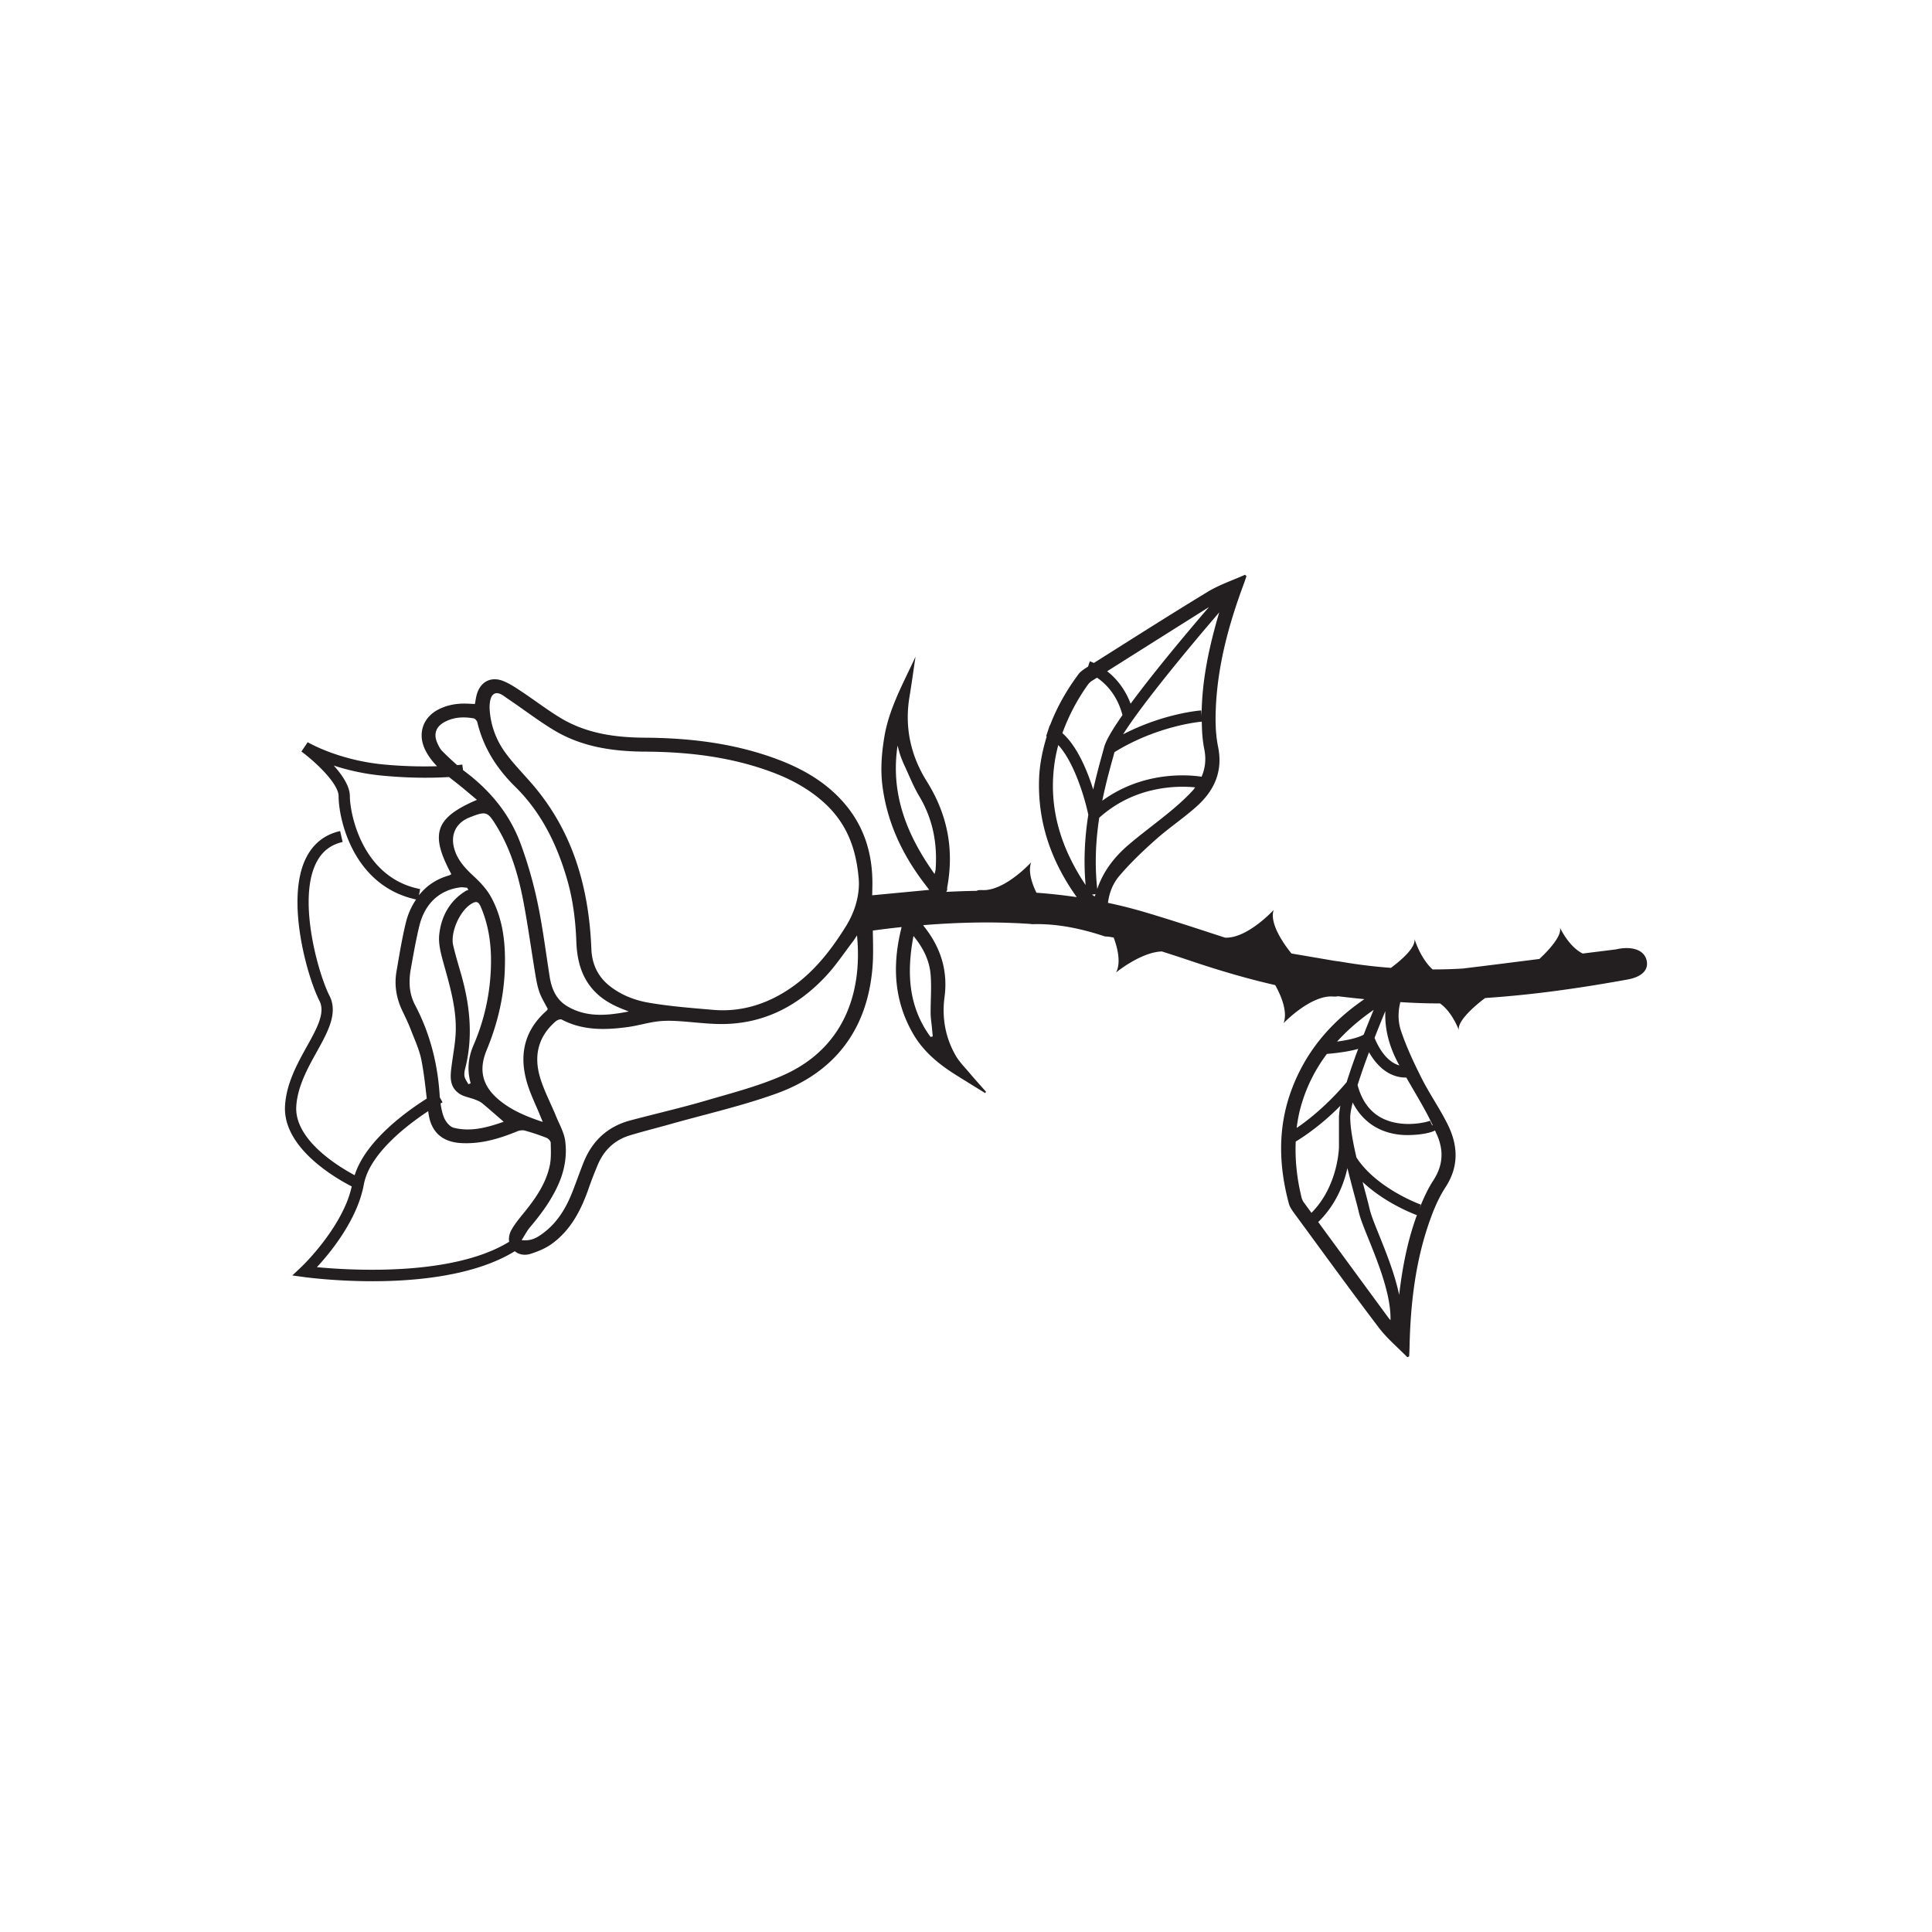 <svg data-bbox="29.498 59.497 141.002 81.003" viewBox="0 0 200 200" height="200" width="200" xmlns="http://www.w3.org/2000/svg" data-type="color">
    <g>
        <path d="M170.454 99.401c-.238-.977-1.309-1.432-2.813-1.193-.135.021-.266.061-.401.078-1.131.143-2.263.281-3.394.424-1.451-.701-2.363-2.69-2.363-2.69.262.922-1.451 2.625-2.124 3.251-2.653.336-5.304.676-7.96.995-.831.05-1.873.089-3.094.09-1.272-1.145-1.873-3.148-1.873-3.148.122.914-1.415 2.22-2.441 2.985a53.36 53.36 0 0 1-5.065-.617c-.291-.05-.522-.075-.775-.11l-4.46-.761.003-.001s-2.424-2.837-1.841-4.51c0 0-2.715 2.972-5.034 2.872-2.795-.91-5.584-1.834-8.414-2.67a49.642 49.642 0 0 0-3.708-.933c.129-1.024.487-1.974 1.176-2.788 1.151-1.36 2.462-2.6 3.798-3.787 1.37-1.218 2.919-2.238 4.274-3.47 1.783-1.622 2.664-3.608 2.151-6.109-.228-1.111-.28-2.278-.254-3.416.108-4.656 1.293-9.091 2.908-13.428.101-.27.189-.545.283-.818l-.141-.15c-1.295.581-2.668 1.036-3.872 1.767-3.959 2.405-7.865 4.896-11.784 7.367a6.401 6.401 0 0 0-.417-.176l-.184.552c-.361.228-.756.469-1.003.801-1.239 1.67-2.238 3.435-2.943 5.307l-.025-.011-.366 1.103c.02.007.038.026.058.034-.438 1.443-.752 2.93-.795 4.512-.123 4.564 1.353 8.546 3.905 12.118a58.017 58.017 0 0 0-4.175-.457c-.437-.899-.891-2.169-.55-3.144 0 0-2.722 2.982-5.044 2.872-.325-.015-.506.017-.592.078a85.19 85.19 0 0 0-3.15.108l.097-.185c.002-.17-.006-.234.005-.295.726-3.935.026-7.549-2.123-10.976-1.647-2.626-2.307-5.567-1.79-8.697.231-1.395.421-2.797.629-4.195-1.244 2.719-2.734 5.327-3.23 8.327-.28 1.69-.409 3.376-.189 5.074.494 3.807 2.084 7.148 4.409 10.169.151.196.298.396.428.57l-5.903.56c.01-.476.022-.819.024-1.162.014-3.014-.774-5.762-2.714-8.128-1.897-2.313-4.385-3.762-7.14-4.794-4.42-1.655-9.033-2.201-13.717-2.231-3.106-.019-6.105-.446-8.798-2.093-1.345-.823-2.601-1.788-3.917-2.661-.627-.416-1.264-.854-1.959-1.123-1.294-.501-2.385.13-2.73 1.475-.073.287-.112.583-.175.916-.288-.014-.544-.03-.801-.039-1.034-.036-2.029.12-2.961.596-1.656.846-2.194 2.557-1.371 4.215.318.642.742 1.179 1.214 1.67a45.471 45.471 0 0 1-5.471-.177c-4.752-.44-7.891-2.292-7.92-2.311l-.648.965c1.486 1.098 3.848 3.327 3.848 4.627 0 2.349 1.495 9.277 8.021 10.689a7.329 7.329 0 0 0-1.029 2.283c-.424 1.694-.697 3.426-.997 5.149-.249 1.425-.019 2.795.607 4.102.299.623.603 1.247.851 1.891.409 1.066.912 2.123 1.126 3.232.252 1.305.398 2.63.547 3.955-2.032 1.279-6.331 4.342-7.463 7.933-1.689-.904-6.258-3.675-6.043-7.139.127-2.049 1.187-3.954 2.12-5.635 1.148-2.068 2.232-4.022 1.313-5.813-1.126-2.197-3.273-9.71-1.435-13.62.585-1.247 1.501-1.995 2.8-2.289l-.258-1.132c-1.65.372-2.861 1.356-3.599 2.928-2.032 4.33.217 12.23 1.455 14.643.636 1.239-.261 2.853-1.296 4.719-.994 1.788-2.12 3.815-2.264 6.126-.272 4.378 5.279 7.542 6.906 8.373-.136.584-.318 1.18-.578 1.79-1.518 3.596-4.654 6.559-4.686 6.588l-.889.836 1.209.165c.278.039 3.248.433 7.108.433 4.684 0 10.651-.606 14.713-3.105.47.383 1.069.451 1.648.266.77-.246 1.558-.572 2.204-1.044 1.967-1.436 3.024-3.508 3.803-5.75.283-.815.599-1.621.934-2.417.64-1.521 1.744-2.571 3.332-3.052 1.367-.414 2.755-.758 4.129-1.146 3.666-1.035 7.402-1.879 10.98-3.162 6.052-2.169 9.447-6.577 9.995-13.024.109-1.277.053-2.569.04-3.866a93.562 93.562 0 0 1 2.981-.362c-.046.187-.093.373-.135.561-.817 3.615-.608 7.08 1.269 10.394 1.086 1.918 2.684 3.222 4.489 4.357.327.205.655.409.983.612l2.037 1.259.093-.133c-.57-.647-1.151-1.285-1.707-1.945-.511-.606-1.088-1.183-1.471-1.865-1.046-1.864-1.401-3.883-1.117-6.012.36-2.697-.392-5.085-2.059-7.21-.049-.062-.106-.148-.154-.216 3.671-.298 7.36-.382 11.075-.128.072.005.145.016.219.029 2.5-.086 5.081.448 7.535 1.272.309-.002.6.058.893.111.35.937.801 2.542.252 3.609 0 0 2.559-2.101 4.74-2.171 1.03.33 2.059.663 3.081 1.008 2.837.957 5.711 1.803 8.648 2.476.422.744 1.362 2.627.871 3.936 0 0 2.79-2.918 5.109-2.756.248.017.405.003.511-.029.65.08 1.601.19 2.74.303-3.435 2.348-6.09 5.406-7.579 9.495-1.402 3.849-1.287 7.761-.237 11.67.108.4.387.77.64 1.114 2.878 3.92 5.733 7.858 8.674 11.73.851 1.12 1.961 2.045 2.953 3.059l.186-.088c.013-.288.031-.576.037-.864.092-4.626.619-9.185 2.231-13.556.394-1.068.871-2.136 1.492-3.085 1.397-2.139 1.307-4.309.245-6.47-.808-1.642-1.873-3.157-2.701-4.791-.806-1.593-1.57-3.226-2.141-4.912-.339-.999-.325-2.005-.076-2.996 1.377.087 2.785.141 4.102.133 1.272.882 1.954 2.761 1.954 2.761-.227-1.163 2.69-3.293 2.69-3.293.019-.007.025-.019.044-.026 4.967-.327 9.868-1.032 14.73-1.914 1.485-.269 2.214-.997 1.971-1.998zm-57.397-6.793l.35-.047c-.023.084-.062.157-.083.243-.115-.083-.214-.123-.267-.196zm8.133-8.647c-1.424 1.18-2.924 2.27-4.333 3.468-1.471 1.251-2.636 2.732-3.269 4.598-.292-2.614-.14-5.132.206-7.375 3.726-3.362 8.193-3.319 9.926-3.146-.076.094-.128.196-.212.288-.712.779-1.505 1.492-2.318 2.167zm3.197-3.556c-1.309-.201-6.013-.625-10.279 2.487.341-1.687.749-3.166 1.075-4.344l.187-.685c4.442-2.747 8.867-3.144 9.038-3.157.015.951.068 1.909.256 2.832.215 1.058.099 2.002-.277 2.867zm.004-6.292l-.041-.571c-.176.013-3.901.309-8.088 2.474 2.017-3.213 7.115-9.329 9.953-12.622a3.631 3.631 0 0 1-.029.098c-1.022 3.47-1.784 6.987-1.795 10.621zm.762-11.27c-1.83 2.123-5.528 6.488-8.112 10.004-.611-1.619-1.566-2.687-2.43-3.359 3.512-2.217 7.026-4.434 10.542-6.645zm-12.526 8.025a1.52 1.52 0 0 1 .424-.395l.509-.321c.905.614 2.102 1.799 2.636 3.875-.986 1.415-1.703 2.606-1.889 3.304l-.249.906a74.93 74.93 0 0 0-.889 3.493c-.608-1.929-1.649-4.48-3.19-5.834a20.62 20.62 0 0 1 2.648-5.028zm-3.522 8.601c.091-.803.243-1.582.448-2.34 1.658 1.793 2.757 5.524 3.108 7.215-.349 2.205-.512 4.682-.279 7.275-2.434-3.649-3.79-7.625-3.277-12.15zm-12.768 21.429c.107 1.325-.007 2.666.001 4 .003.465.082.929.126 1.394l.095 1.001-.234.046c-2.279-3.12-2.489-6.612-1.761-10.446 1.032 1.258 1.656 2.552 1.773 4.005zm-3.421-23.714c.095.341.173.687.289 1.02.127.364.275.722.438 1.071.49 1.049.914 2.14 1.506 3.129 1.421 2.371 1.905 4.921 1.702 7.637-.006.084-.038.165-.104.436-2.902-4.067-4.579-8.321-3.831-13.293zm-47.123.581c-.237-.235-.398-.567-.534-.88-.383-.877-.142-1.627.69-2.102.966-.551 2.02-.607 3.088-.417.151.027.34.256.38.423.631 2.619 2.005 4.772 3.923 6.659 2.701 2.658 4.314 5.962 5.36 9.562.612 2.108.881 4.265.961 6.455.07 1.895.501 3.681 1.857 5.122.819.87 1.834 1.433 2.931 1.869l.642.252c-2.203.431-4.374.65-6.381-.549-1.142-.683-1.615-1.807-1.814-3.078-.4-2.56-.722-5.138-1.256-7.671a43.93 43.93 0 0 0-1.728-6.025c-1.159-3.166-3.254-5.662-5.975-7.66l-.081-.577c-.007.001-.203.026-.532.057a32.967 32.967 0 0 1-1.531-1.44zm8.759 34.3c.348 1.193.918 2.322 1.388 3.481.062.153.126.304.248.598-1.744-.58-3.275-1.22-4.57-2.314-1.687-1.424-2.09-3.064-1.245-5.108 1.074-2.598 1.747-5.29 1.873-8.1.121-2.683-.091-5.335-1.403-7.744-.442-.811-1.112-1.535-1.799-2.168-.91-.838-1.718-1.705-2.039-2.929-.378-1.442.232-2.625 1.627-3.172 1.698-.666 1.841-.616 2.777.916 1.523 2.495 2.304 5.254 2.828 8.089.444 2.399.776 4.818 1.175 7.225.106.637.22 1.282.435 1.887.207.582.548 1.116.86 1.729-.02.028-.069.125-.144.192-2.303 2.033-2.843 4.568-2.011 7.418zm-5.829.074l-.234.1c-.137-.256-.333-.5-.393-.773-.057-.261-.014-.564.054-.831.864-3.37.487-6.679-.467-9.963-.27-.932-.549-1.863-.769-2.807-.314-1.352.689-3.578 1.869-4.295.453-.275.724-.301.975.278 1.034 2.389 1.201 4.884.996 7.428a21.922 21.922 0 0 1-1.742 6.936c-.547 1.27-.671 2.576-.289 3.927zM36.218 82.426c0-1.03-.775-2.185-1.669-3.176 1.36.445 3.092.868 5.117 1.052 3.008.281 5.376.226 6.815.136.207.165.413.331.624.493.759.581 1.479 1.215 2.268 1.868-4.344 1.862-4.891 3.516-2.646 7.7-.095.046-.185.107-.284.135-1.337.39-2.33 1.106-3.075 2.043l.126-.641c-6.04-1.173-7.276-7.88-7.276-9.61zm6.748 21.61c-.624-1.184-.668-2.449-.44-3.728.265-1.487.525-2.979.881-4.446.564-2.324 2.091-3.73 4.234-4.001.231-.029.472.021.708.034l.136.232c-.085.03-.179.045-.253.091-1.7 1.041-2.561 2.654-2.763 4.541-.101.945.175 1.965.435 2.908.656 2.378 1.377 4.744 1.269 7.243-.047 1.088-.257 2.168-.4 3.252-.148 1.122-.341 2.287.767 3.05.457.315 1.072.396 1.607.603.264.102.544.209.758.385.744.611 1.462 1.252 2.237 1.923-1.684.589-3.391 1.071-5.175.622-.409-.103-.832-.634-1.006-1.066-.184-.456-.285-.954-.354-1.453.115-.067.198-.114.205-.117l-.284-.516c-.188-3.368-.985-6.563-2.562-9.557zm-10.162 27.141c1.097-1.183 2.988-3.455 4.111-6.114.353-.833.604-1.66.751-2.454.586-3.178 4.48-6.145 6.664-7.586l.021.177c.247 1.94 1.379 3.008 3.35 3.129 2.064.126 3.983-.449 5.863-1.222.234-.096.546-.13.786-.063.75.209 1.492.457 2.216.74.192.075.439.331.443.509.017.792.064 1.609-.1 2.375-.414 1.93-1.543 3.498-2.771 5-.409.5-.817 1.011-1.146 1.565-.25.421-.357.871-.284 1.313-5.846 3.608-16.391 2.963-19.904 2.631zm48.272-19.867c-2.557 1.132-5.313 1.837-8.01 2.627-2.575.754-5.196 1.354-7.792 2.042-2.369.627-3.977 2.119-4.873 4.38-.382.964-.727 1.941-1.1 2.909-.671 1.742-1.595 3.314-3.14 4.437-.572.416-1.179.795-2.162.669.336-.522.56-.971.877-1.344 1.126-1.324 2.142-2.711 2.872-4.3.677-1.472.968-3.03.763-4.607-.116-.893-.609-1.741-.96-2.598-.539-1.316-1.218-2.588-1.63-3.941-.683-2.247-.239-4.282 1.624-5.868.149-.127.468-.243.606-.17 2.167 1.142 4.471 1.09 6.793.781 1.007-.134 1.991-.433 2.997-.574.693-.097 1.409-.095 2.11-.057 1.405.077 2.805.269 4.211.306 4.542.122 8.243-1.735 11.271-4.993 1.01-1.087 1.837-2.344 2.745-3.525.126-.165.234-.344.439-.648.602 6.146-1.511 11.762-7.641 14.474zm6.518-15.464c-1.813 2.932-3.931 5.531-7.012 7.215-2.104 1.15-4.362 1.686-6.757 1.479-2.24-.193-4.492-.363-6.703-.747-1.433-.249-2.835-.793-4.016-1.73-1.23-.976-1.827-2.274-1.888-3.822-.248-6.247-1.848-12.017-5.975-16.897-.988-1.169-2.089-2.254-2.978-3.492a8.472 8.472 0 0 1-1.572-4.339c-.04-.543.019-1.316.358-1.609.482-.417 1.081.141 1.552.457 1.579 1.061 3.091 2.228 4.716 3.212 2.904 1.758 6.14 2.219 9.486 2.237 4.507.025 8.946.553 13.199 2.154 1.815.683 3.507 1.589 4.992 2.852 2.265 1.927 3.539 4.372 3.875 7.921.177 1.449-.172 3.323-1.277 5.109zm54.605 8.696c-.28.673-.642 1.563-1.033 2.562-.187.121-.9.472-2.756.722 1.103-1.22 2.376-2.308 3.789-3.284zm-4.84 4.561c1.476-.128 2.536-.318 3.241-.524a68.079 68.079 0 0 0-1.195 3.442c-.252.309-2.354 2.833-5.175 4.745.09-.693.208-1.386.395-2.079a16.357 16.357 0 0 1 2.734-5.584zm-2.619 14.875c-.477-1.93-.69-3.865-.607-5.803 1.882-1.15 3.506-2.572 4.622-3.708a6.818 6.818 0 0 0-.139 1.089l-.007-.018v3.195c0 .04-.063 4.015-2.847 6.82l-.772-1.053a1.508 1.508 0 0 1-.25-.522zm1.719 2.526c1.851-1.79 2.669-3.975 3.024-5.585.22.891.447 1.765.655 2.541.214.79.402 1.487.524 2.014.156.683.541 1.635 1.028 2.841.998 2.468 2.32 5.779 2.253 8.35-.073-.082-.15-.165-.212-.249-2.428-3.301-4.85-6.607-7.272-9.912zm11.932-4.332c-.619.951-1.093 2.015-1.509 3.076-1.113 2.836-1.689 5.793-2.042 8.794-.45-2.142-1.341-4.367-2.066-6.163-.448-1.113-.838-2.073-.975-2.666a63.257 63.257 0 0 0-.531-2.056l-.213-.804c2.398 2.255 5.452 3.378 5.633 3.443l.39-1.098c-.052-.017-4.558-1.65-6.656-4.869-.359-1.539-.647-3.062-.647-4.18 0-.363.107-.909.253-1.519.999 1.954 2.72 3.155 5.062 3.351.971.079 2.729-.05 3.461-.456.111.254.232.505.331.764.579 1.521.43 2.969-.491 4.383zm-.871-7.245c.285.518.553 1.048.806 1.584l-.078-.033-.214-.459c-.28.134-2.756.79-4.862-.216-1.31-.629-2.19-1.807-2.636-3.48a69.647 69.647 0 0 1 1.185-3.396c1.261 2.216 2.835 2.621 3.769 2.621.035 0 .051-.007.084-.008.651 1.128 1.319 2.246 1.946 3.387zm-2.656-4.635c-.76-.213-1.761-.91-2.574-2.85.408-1.043.796-1.998 1.122-2.776-.091 1.958.447 3.755 1.352 5.45.032.06.068.117.1.176z" fill="#231F20" data-color="1"/>
    </g>
</svg>
